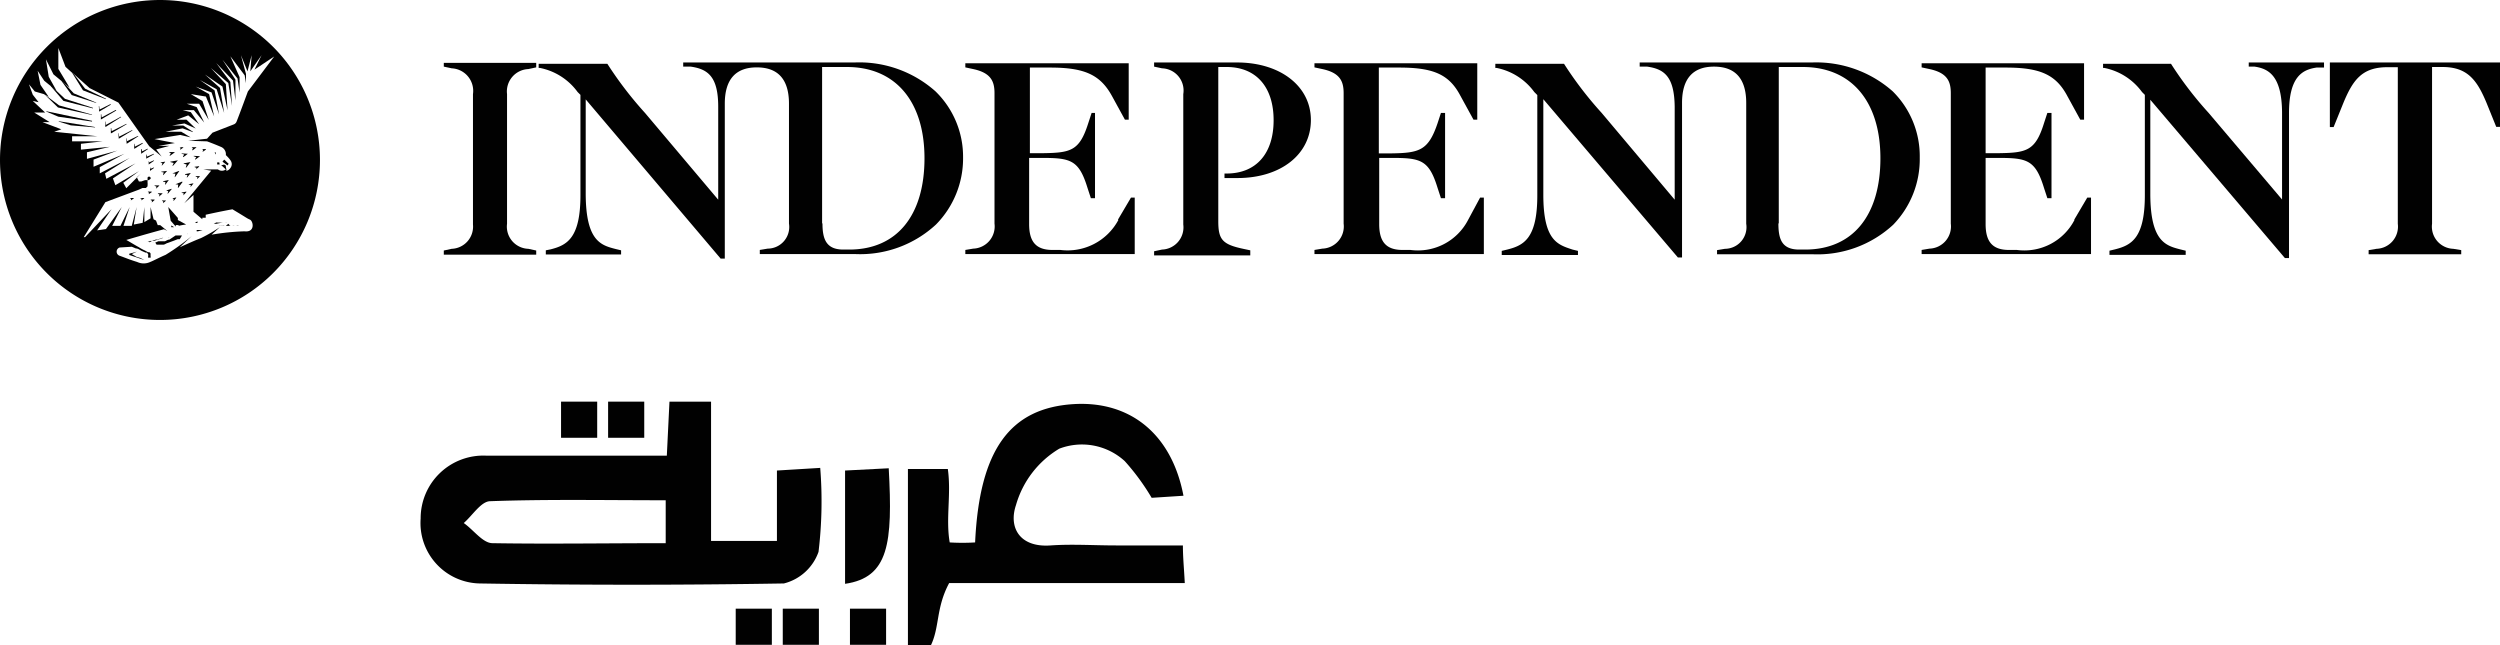 <svg id="Layer_1" data-name="Layer 1" xmlns="http://www.w3.org/2000/svg" width="132.83" height="34.27" viewBox="0 0 132.83 34.27">
  <defs>
    <style>
      .cls-1 {
        fill: #010101;
      }
    </style>
  </defs>
  <title>123Artboard 10</title>
  <g>
    <path class="cls-1" d="M23.58,3.54l.42.09A1.2,1.2,0,0,1,25.13,5v6.93A1.18,1.18,0,0,1,24,13.22l-.42.09v.22h4.91v-.22l-.42-.09a1.18,1.18,0,0,1-1.13-1.33V5a1.19,1.19,0,0,1,1.13-1.33l.42-.09V3.34H23.58v.2"/>
    <path class="cls-1" d="M123.79,3.32V6.75h.2l.51-1.26c.51-1.24,1-1.92,2.35-1.92h.55v8.32a1.18,1.18,0,0,1-1.13,1.33l-.42.07v.22h4.92v-.22l-.42-.07a1.18,1.18,0,0,1-1.13-1.33V3.56h.55c1.33,0,1.84.69,2.35,1.92l.51,1.26h.2V3.32h-9"/>
    <path class="cls-1" d="M119.39,3.54l.4,0c.75.11,1.44.49,1.46,2.41l0,4.65L117.35,6a19.38,19.38,0,0,1-2-2.61l0,0h-3.61v.22l.07,0a3.27,3.27,0,0,1,2,1.28l.15.15v5.33c0,2.28-.71,2.66-1.59,2.88l-.29.07v.22h4.05v-.22l-.29-.07c-.77-.2-1.57-.42-1.59-2.88l0-5.07,7.15,8.41,0,0h.22V6c0-1.95.73-2.3,1.46-2.41l.4,0V3.32h-4l0,.22"/>
    <path class="cls-1" d="M78,11.69a3,3,0,0,1-3.06,1.59h-.42c-.86,0-1.24-.42-1.24-1.37V8.39l.64,0c1.55,0,2,.09,2.46,1.59l.18.55h.22V6h-.22l-.18.55C75.89,8,75.42,8.13,73.9,8.15l-.64,0V3.59h1.09c1.84,0,2.66.38,3.25,1.51l.69,1.26h.2v-3H69.84v.22l.42.09c.93.2,1.13.64,1.13,1.28v6.93a1.18,1.18,0,0,1-1.13,1.33l-.42.07v.22h9v-3h-.2L78,11.69"/>
    <path class="cls-1" d="M110.22,11.69a3,3,0,0,1-3.06,1.59h-.42c-.86,0-1.24-.42-1.24-1.37V8.39l.64,0c1.55,0,2,.09,2.46,1.59l.18.55H109V6h-.22l-.18.55c-.46,1.48-.93,1.57-2.46,1.59l-.64,0V3.59h1.08c1.82,0,2.66.38,3.26,1.51l.69,1.26h.2v-3H102.1v.22l.42.09c.93.2,1.13.64,1.13,1.28v6.93a1.18,1.18,0,0,1-1.13,1.33l-.42.07v.22h9v-3h-.2l-.69,1.17"/>
    <path class="cls-1" d="M43.68,11.87V3.56H45c2.57,0,4.12,1.82,4.12,4.85s-1.46,4.85-4,4.85h-.31c-.91,0-1.11-.55-1.11-1.39M45.4,3.32h-9.1v.22l.4,0c.91.13,1.46.53,1.46,2.13l0,4.94L34.27,6a19.78,19.78,0,0,1-2-2.61l0,0H28.62v.22l.07,0a3.26,3.26,0,0,1,2,1.28l.15.15v5.33c0,2.28-.71,2.66-1.59,2.88L29,13.3v.22H33V13.3l-.29-.07c-.78-.2-1.57-.42-1.59-2.88l0-5.07,7.17,8.46h.22V5.51c0-1.28.57-1.93,1.7-1.93s1.71.64,1.71,1.93v6.37a1.15,1.15,0,0,1-1.13,1.33l-.42.07v.22h5.09a5.93,5.93,0,0,0,4.27-1.57,5,5,0,0,0,1.44-3.57A4.84,4.84,0,0,0,49.7,4.85,6.09,6.09,0,0,0,45.4,3.32"/>
    <path class="cls-1" d="M94.51,11.87V3.56h1.28c2.57,0,4.12,1.82,4.12,4.85s-1.46,4.85-4,4.85h-.31c-.93,0-1.11-.55-1.11-1.39m1.73-8.55h-9.1v.22l.4,0c.91.13,1.44.53,1.46,2.13l0,4.94L85.1,6a19.41,19.41,0,0,1-2-2.61l0,0H79.45v.22l.07,0a3.27,3.27,0,0,1,2,1.28l.16.16v5.33c0,2.28-.71,2.66-1.6,2.88l-.29.07v.22h4.05v-.22l-.29-.07C82.77,13,82,12.8,82,10.34l0-5.07,7.15,8.41,0,0h.22V5.47c0-1.28.57-1.93,1.7-1.93s1.71.64,1.71,1.93v6.42a1.15,1.15,0,0,1-1.13,1.33l-.42.07v.22h5.09a5.93,5.93,0,0,0,4.27-1.57A5,5,0,0,0,102,8.37a4.84,4.84,0,0,0-1.44-3.52,6.13,6.13,0,0,0-4.29-1.53"/>
    <path class="cls-1" d="M65.73,3.32H61.32v.22l.42.09A1.18,1.18,0,0,1,62.87,5v6.93a1.18,1.18,0,0,1-1.13,1.33l-.42.09v.22h5.11V13.3l-.33-.07c-1.15-.24-1.37-.49-1.37-1.48V3.56h.44c1.57,0,2.5,1.06,2.5,2.83s-.93,2.83-2.5,2.83h-.11v.24h.69c2.3,0,3.9-1.26,3.9-3.08S68,3.32,65.73,3.32"/>
    <path class="cls-1" d="M59.42,11.69a3.06,3.06,0,0,1-3.08,1.59h-.42c-.86,0-1.24-.42-1.24-1.37V8.39l.64,0c1.55,0,2,.09,2.46,1.59l.18.55h.22V6H58l-.18.55c-.47,1.48-.93,1.57-2.46,1.59l-.64,0V3.59h1.08c1.82,0,2.66.38,3.28,1.51l.69,1.26h.2v-3H51.29v.22l.42.09c.93.2,1.13.64,1.13,1.28v6.93a1.18,1.18,0,0,1-1.13,1.33l-.42.07v.22h9v-3h-.2l-.69,1.17"/>
    <g>
      <polygon class="cls-1" points="9.47 9.98 9.7 9.67 9.67 9.65 9.32 9.79 9.47 9.81 9.45 9.98 9.47 9.98"/>
      <polygon class="cls-1" points="9.23 10.67 9.36 10.52 9.36 10.49 9.16 10.54 9.23 10.58 9.21 10.67 9.23 10.67"/>
      <polygon class="cls-1" points="9.56 7.92 9.59 7.95 9.74 7.84 9.74 7.82 9.54 7.82 9.61 7.86 9.56 7.92"/>
      <polygon class="cls-1" points="9.32 9.23 9.28 9.41 9.3 9.41 9.52 9.1 9.52 9.08 9.16 9.21 9.32 9.23"/>
      <polygon class="cls-1" points="9.74 8.35 9.98 8.17 9.65 8.15 9.65 8.17 9.79 8.21 9.72 8.32 9.74 8.35"/>
      <polygon class="cls-1" points="9.05 8.61 9.23 8.66 9.16 8.81 9.19 8.81 9.45 8.52 9.05 8.59 9.05 8.61"/>
      <path class="cls-1" d="M11.47,8.21h0a0,0,0,0,0,0,0s0,0,0,0h0s0,0,0,0,0,0,0,0V8.1a0,0,0,0,1,0,0h0v0h0v0l0,0,0,0h0a0,0,0,0,1,0,0l0,0s0,0,0,0,0,0-.07,0v0l0,0Z"/>
      <polygon class="cls-1" points="8.92 10.29 9.12 10.05 9.12 10.03 8.83 10.12 8.94 10.16 8.9 10.29 8.92 10.29"/>
      <polygon class="cls-1" points="5.87 5.53 5.29 5.82 5.27 5.64 5.25 5.64 5.27 5.93 5.89 5.56 5.87 5.53"/>
      <polygon class="cls-1" points="6.15 5.84 5.4 6.24 5.38 6.07 5.36 6.07 5.36 6.35 6.18 5.87 6.15 5.84"/>
      <polygon class="cls-1" points="6.42 6.2 5.62 6.64 5.6 6.46 5.58 6.46 5.6 6.75 6.44 6.22 6.42 6.2"/>
      <polygon class="cls-1" points="8.68 9.3 8.88 9.08 8.57 9.12 8.57 9.14 8.7 9.16 8.66 9.3 8.68 9.3"/>
      <polygon class="cls-1" points="8.59 8.79 8.61 8.79 8.77 8.61 8.77 8.59 8.52 8.63 8.63 8.68 8.59 8.79"/>
      <polygon class="cls-1" points="9.01 8.26 9.03 8.28 9.28 8.1 9.28 8.08 8.97 8.08 9.08 8.15 9.01 8.26"/>
      <path class="cls-1" d="M11.65,8.63h-.11s0,0,0,0a0,0,0,0,0,0,0s0,0,0,0v.11l0,0h0V8.74a0,0,0,0,0,0,0,0,0,0,0,1,0,0h.13l0,0v0h0Z"/>
      <path class="cls-1" d="M12.13,11.89,12,12l-.11,0a.08.08,0,0,1-.07,0h-.13l-.11,0h0l-.07,0v0h.11a.2.2,0,0,1,.11,0,.2.2,0,0,1,.11,0h0a.13.13,0,0,1,.09,0l.15,0,.09,0a.13.13,0,0,1,.09,0h0l.11,0,.16,0h.07a.14.14,0,0,1,.09,0h0l.07,0v0h-.09a.28.28,0,0,1-.13,0h-.07a.29.29,0,0,1-.13,0l-.11,0Z"/>
      <polygon class="cls-1" points="4.89 6.42 2.46 5.91 2.46 5.93 3.1 6.2 4.89 6.46 4.89 6.42"/>
      <polygon class="cls-1" points="6.91 10.54 6.97 10.56 6.95 10.65 7.11 10.54 7.11 10.52 6.91 10.52 6.91 10.54"/>
      <polygon class="cls-1" points="3.3 4.29 3.28 4.32 3.81 5.05 5.11 5.47 5.11 5.45 3.92 4.96 3.3 4.29"/>
      <polygon class="cls-1" points="3.12 6.46 3.76 6.66 5.05 6.77 5.05 6.75 3.12 6.44 3.12 6.46"/>
      <polygon class="cls-1" points="5.62 5.27 5.64 5.25 4.52 4.71 3.95 3.97 3.82 3.85 4.41 4.8 5.62 5.27"/>
      <polygon class="cls-1" points="4.89 6.11 4.89 6.09 3.14 5.6 2.33 4.99 2.33 4.98 3.08 5.71 4.89 6.11"/>
      <polygon class="cls-1" points="3.37 5.36 4.94 5.76 4.94 5.73 3.45 5.25 2.74 4.58 2.72 4.56 2.7 4.58 3.37 5.36"/>
      <path class="cls-1" d="M7.24,13.64,7,13.5l.27-.13v0l-.4.11s0,0,0,0,0,.07,0,.07l.4.13.2.07.2.07-.2-.11Z"/>
      <path class="cls-1" d="M11.49,11.82a1.65,1.65,0,0,0,.33,0h0l.16,0a.08.08,0,0,1,.07,0s.07,0,.09,0,.07,0,.09,0h.07v0h-.16l-.13,0-.18,0-.33.07-.07,0h-.07l0,0Z"/>
      <polygon class="cls-1" points="7.46 10.54 7.53 10.56 7.5 10.65 7.66 10.54 7.66 10.52 7.46 10.52 7.46 10.54"/>
      <path class="cls-1" d="M10.45,12.22h.07l.11,0,.11,0h0l.13,0,.11,0,.07,0h0v0H11l-.11,0-.13,0-.24.07-.07,0h0v0h0Z"/>
      <path class="cls-1" d="M10.49,11.76l0,0,0,0,0,0h0l0,0,0,0a0,0,0,0,1,0,0,0,0,0,0,1,0,0,0,0,0,0,1,0,0V12h0v-.15s0,0,0,0,0,0,0,0l0,0s0,0-.07,0h-.07a.07.07,0,0,0,0,0s0,0,0,0A0,0,0,0,0,10.49,11.76Z"/>
      <polygon class="cls-1" points="6.71 6.58 5.93 6.97 5.91 6.8 5.89 6.8 5.89 7.08 5.91 7.08 6.73 6.6 6.71 6.58"/>
      <path class="cls-1" d="M12.15,8.7v0a0,0,0,0,1,0,0,0,0,0,0,1,0,0v.13h0v0s0,0,0,0V8.7s0,0,0,0v0l0,0c-.09-.07-.16-.16-.24-.22l-.09.11.27.2Z"/>
      <path class="cls-1" d="M8.5,0A8.5,8.5,0,1,0,17,8.5,8.5,8.5,0,0,0,8.5,0ZM11,7.51s.31.11.73.29a.42.42,0,0,1,.27.44s.16.15.24.27a.34.34,0,0,1,0,.42.32.32,0,0,1-.24.15v0c.07,0,0-.15,0-.24s-.11-.11-.18-.07l-.07,0L12,9v0A.34.34,0,0,1,11.58,9H10.8V9l.42.07,0,0L9.79,10.8l0,0,.49-.44v.4l0,.11,0,.27,0,.11.47.4h0a0,0,0,0,0,0,0,0,0,0,0,0,0,0l0,0,0,0,0,0,0,0a0,0,0,0,1,0,0s0,0,0,0a0,0,0,0,1,0,0v.07h0v-.15s0,0,0,0,0,0,0,0a0,0,0,0,0,0,0s0,0,0,0,0,0,0,0h0l.18,0h0a0,0,0,0,0,0,0,0,0,0,0,0,0,0l0,0,0,0,0,0,0,0a0,0,0,0,1,0,0,0,0,0,0,1,0,0,0,0,0,0,1,0,0v.07h0v-.16s0,0,0-.07a0,0,0,0,0,0,0s0,0,0,0,0,0,0,0c.8-.18,1.42-.29,1.42-.29.82.49.75.47.93.55s.29.69-.29.62a12.4,12.4,0,0,0-1.75.18l.44-.4,0,0a8.43,8.43,0,0,1-1,.58c-.29.11-.69.29-1.13.49l.64-.6,0,0a11.75,11.75,0,0,1-1.39,1c-.35.15-.64.31-.82.38a.82.82,0,0,1-.69,0c-.42-.13-.57-.2-.93-.33a.23.23,0,0,1,0-.44L7,13.11l.22.09c.13,0,.24.11.35.15l.16.07,0,0h0l.07,0a.31.31,0,0,1,.07.09.13.13,0,0,1,0,.09v.09H8v0a.08.08,0,0,0,0-.07s0-.07,0-.11,0-.07-.07-.11l-.07,0h0s0,0,0,0l-.16-.09a2.37,2.37,0,0,1-.33-.18c-.24-.13-.49-.29-.66-.38,0,0,.86-.26,2-.57l.18.09v0l-.11-.09-.27-.22-.13,0-.09-.24-.13-.07L8,11H8l0,.6-.33.2V11h0l-.09.84-.47.09L7.26,11h0L7,12l-.44,0,.33-1h0l-.49,1-.44,0,.51-1h0l-.84,1.17-.47.07.77-1.13,0,0L4.52,12.6l-.07,0L5.6,10.74l1.77-.66.2-.09s.07,0,.11,0l.07,0s0,0,0,0l.09-.09,0,0,0,0,0,0s0,0,0,0,0,0,0,0,0,0,0,0,0,0,0,0,0-.07,0-.09a.08.08,0,0,0,0-.07V9.3h0v.07s0,0,0,.07A.08.08,0,0,1,8,9.5s0,0,0,0,0,0,0,0,0,0,0,0l0,0,0,0,0,0,0,0-.09.07a5405357.29,5405357.29,0,0,0-.09,0l-.11,0-.2.07s-.11,0-.13,0l-.11-.22.22-.2v0L6.71,10l-.16-.29.84-.62,0,0-1.26.75L6,9.48l1.2-.8v0L5.65,9.5l-.07-.29,1.31-.82v0l-1.59.82,0-.33,1.31-.71v0l-1.64.69V8.48L6.24,8v0l-1.62.44,0-.35,1.22-.29v0L4.3,7.95l0-.31,1.15-.13v0l-1.62,0,0-.27H5.18v0L2.88,7V7l.38-.13v0l-1-.38v0l.38,0v0l-.82-.51v0l.58,0v0l-.66-.62v0l.31.07v0l-.31-.4-.2-.55h0l.31.38L2.33,5h0l.26.15,0,0-.44-.64L2,3.76H2l.35.53.33.27h0l0,0,.33.27,0,0-.42-.75-.15-.93h0l.4.8.86.71,0,0-.6-1L3.1,2.55h0l.38,1,.32.29v0l0,0L4,4l.76.68,1.53.77L7.93,7.77l.66.55,0,0-.29-.38L9,7.75v0l-.57,0v0l.86-.15v0L8.21,7.39v0l1.37-.22.55.13v0L9.63,7,8.79,7V7l.91-.18.55.2V7l-.51-.33-.6,0v0l.66-.11.6.27v0l-.49-.47H9.39v0L10,6.13l.58.47,0,0-.44-.64L9.7,5.85v0l.6,0,.55.66,0,0-.4-.82-.53-.18v0l.66,0,.51.86h0l-.33-1L10.14,5V5l.8.13.44,1.06h0L11.11,5l-.71-.4v0l.84.31.4,1.17h0l-.24-1.28-.78-.55,0,0,.89.49L11.91,6h0l-.22-1.33-.8-.71,0,0,.93.64.27,1.26h0L12,4.47l-.8-.86,0,0,.93.8.2,1.22h0l-.09-1.28-.75-1,0,0,.89.93.13,1.06h0l0-1.11-.69-1.06,0,0,.8,1,.11.75h0l0-.82-.49-1.11h0L13,4l.07.42h0l0-.49-.27-1h0l.35.86h0l.22-.86h0l-.07.86h0l.6-.86h0l-.38.77,0,0L14.57,3l0,0-1.4,1.86s-.44,1.2-.6,1.6a.26.26,0,0,1-.15.15l-1.13.44L11,7.37l-1,.11v0Z"/>
      <path class="cls-1" d="M9.45,11.58,8.94,11l0,0,.13.73.27.31h0l0,0a0,0,0,0,0,0,0l0,0,0,0,0,0,0,0a0,0,0,0,0,0,0,0,0,0,0,1,0,0,0,0,0,0,1,0,0v.07h0v-.15s0,0,0,0,0,0,0,0a0,0,0,0,0,0,0s0,0,0,0,0,0,0,0l.15,0h0s0,0,0,0a0,0,0,0,0,0,0l0,0,0,0,0,0,0,0,0,0a0,0,0,0,1,0,0,0,0,0,0,1,0,0v.07h0V12s0,0,0,0,0,0,0,0a0,0,0,0,0,0,0s0,0,0,0,0,0,0,0a3,3,0,0,1,.4-.07l-.44-.24Z"/>
      <polygon class="cls-1" points="9.65 10.25 9.76 10.27 9.74 10.38 9.9 10.21 9.9 10.18 9.65 10.23 9.65 10.25"/>
      <polygon class="cls-1" points="10.58 8.86 10.58 8.83 10.34 8.86 10.34 8.88 10.45 8.92 10.4 9.01 10.58 8.86"/>
      <path class="cls-1" d="M8.08,12.8l.2-.07.07,0,.27-.09.09,0h0l.11,0,.11,0s0,0,0,0l.07,0v0a.09.09,0,0,1-.07,0H9l-.13,0-.11,0-.09,0,0,0-.27.09-.22.07,0,0H8l-.2.07a.19.19,0,0,1,.15,0Z"/>
      <path class="cls-1" d="M9.67,12.51l-.16,0-.09,0-.09,0L9,12.73c-.09,0-.18.07-.24.09l-.13,0-.11,0a.08.08,0,0,1,0,0l-.11,0,0,0-.16.07-.07,0a.25.25,0,0,0-.09,0l0,0,.09,0,.07,0L8.32,13l0,0,.11,0,0,0s.07,0,.11,0l.13,0c.09,0,.15-.07.24-.09l.35-.13.18-.07.11,0,0,0,0,0Z"/>
      <polygon class="cls-1" points="9.98 12.44 9.98 12.42 9.95 12.43 9.98 12.44"/>
      <path class="cls-1" d="M9.25,12.07s0,0,0,0,0,0,0,0H9.1a0,0,0,0,0,0,0s0,0,0,0a0,0,0,0,0,0,0,0,0,0,0,0,0,0l0,0,0,0,0,0,0,0,0,0a0,0,0,0,1,0,0,0,0,0,0,1,0,0v.07h0v-.16s0,0,0,0l0,0v0A0,0,0,0,0,9.25,12.07Z"/>
      <polygon class="cls-1" points="10.03 9.81 10.14 9.83 10.12 9.94 10.27 9.76 10.27 9.74 10.03 9.79 10.03 9.81"/>
      <polygon class="cls-1" points="10.4 9.39 10.49 9.41 10.47 9.5 10.49 9.5 10.63 9.36 10.4 9.36 10.4 9.39"/>
      <polygon class="cls-1" points="10.21 7.97 10.23 7.99 10.43 7.84 10.43 7.82 10.18 7.82 10.25 7.88 10.21 7.97"/>
      <polygon class="cls-1" points="9.76 8.7 9.92 8.74 9.87 8.9 9.9 8.9 10.12 8.61 9.76 8.68 9.76 8.7"/>
      <polygon class="cls-1" points="9.83 9.28 9.96 9.3 9.92 9.43 9.94 9.43 10.14 9.19 9.83 9.25 9.83 9.28"/>
      <polygon class="cls-1" points="10.29 8.3 10.43 8.35 10.36 8.46 10.38 8.48 10.63 8.3 10.29 8.28 10.29 8.3"/>
      <polygon class="cls-1" points="10.76 8.04 10.78 8.06 10.94 7.95 10.94 7.92 10.74 7.92 10.8 7.97 10.76 8.04"/>
      <polygon class="cls-1" points="7.02 6.91 6.33 7.26 6.31 7.08 6.29 7.08 6.31 7.37 7.04 6.93 7.02 6.91"/>
      <polygon class="cls-1" points="8.17 8.17 7.81 8.32 7.79 8.21 7.77 8.21 7.77 8.43 8.19 8.19 8.17 8.17"/>
      <polygon class="cls-1" points="8.17 8.52 7.92 8.63 7.92 8.57 7.9 8.57 7.9 8.74 8.19 8.54 8.17 8.52"/>
      <polygon class="cls-1" points="8.17 8.9 7.99 8.97 7.99 8.9 7.97 8.9 7.97 9.08 8.19 8.92 8.17 8.9"/>
      <polygon class="cls-1" points="7.84 7.9 7.55 8.04 7.53 7.92 7.5 7.92 7.5 8.17 7.86 7.92 7.84 7.9"/>
      <polygon class="cls-1" points="7.33 7.22 6.75 7.5 6.73 7.35 6.71 7.35 6.73 7.64 7.35 7.24 7.33 7.22"/>
      <polygon class="cls-1" points="7.57 7.59 7.17 7.79 7.15 7.64 7.13 7.64 7.13 7.9 7.15 7.9 7.59 7.62 7.57 7.59"/>
      <path class="cls-1" d="M7.68,12.86l-.07,0v0l.07,0s0,0,0,0l0,0h0Z"/>
      <polygon class="cls-1" points="8.61 10.67 8.68 10.71 8.66 10.8 8.81 10.67 8.81 10.65 8.61 10.65 8.61 10.67"/>
      <polygon class="cls-1" points="8.66 9.63 8.66 9.65 8.79 9.67 8.77 9.81 8.79 9.81 8.97 9.56 8.66 9.63"/>
      <polygon class="cls-1" points="8.63 10.27 8.39 10.27 8.39 10.29 8.48 10.34 8.44 10.45 8.63 10.29 8.63 10.27"/>
      <polygon class="cls-1" points="8.06 10.18 7.86 10.18 7.86 10.21 7.92 10.23 7.9 10.32 8.06 10.21 8.06 10.18"/>
      <polygon class="cls-1" points="8.46 9.85 8.21 9.85 8.21 9.87 8.32 9.92 8.28 10.03 8.46 9.87 8.46 9.85"/>
      <polygon class="cls-1" points="8.01 10.63 8.08 10.67 8.06 10.76 8.21 10.63 8.21 10.6 8.01 10.6 8.01 10.63"/>
    </g>
    <path class="cls-1" d="M48.24,34.27V24.92h2.12c.19,1.34-.12,2.63.1,3.9a11,11,0,0,0,1.35,0c.23-4.92,1.85-7.15,5.26-7.35,3-.17,5.19,1.61,5.81,4.87l-1.69.11a12.13,12.13,0,0,0-1.43-1.95,3.37,3.37,0,0,0-3.48-.66,5.13,5.13,0,0,0-2.3,3c-.4,1.18.19,2.26,1.84,2.14,1.15-.08,2.31,0,3.47,0h3.56c0,.66.06,1.21.1,2H50.43c-.72,1.35-.49,2.36-1,3.37Z"/>
    <path class="cls-1" d="M44.9,31V25l2.32-.12c.22,4,0,5.8-2.32,6.14"/>
    <path class="cls-1" d="M43.58,24.86,41.28,25v3.74h-3.5V21.34H35.57l-.14,2.87c-3.34,0-6.47,0-9.6,0a3.33,3.33,0,0,0-3.48,3.34A3.21,3.21,0,0,0,25.48,31c5.39.09,10.78.09,16.17,0a2.63,2.63,0,0,0,1.84-1.68A22.46,22.46,0,0,0,43.58,24.86Zm-8.21,4c-3.19,0-6.2.05-9.2,0-.52,0-1-.7-1.53-1.07.47-.41.92-1.15,1.4-1.16,3.06-.11,6.13-.05,9.33-.05Z"/>
    <rect class="cls-1" x="45.16" y="32.34" width="1.92" height="1.92"/>
    <rect class="cls-1" x="41.59" y="32.34" width="1.92" height="1.92"/>
    <rect class="cls-1" x="39.09" y="32.34" width="1.92" height="1.92"/>
    <rect class="cls-1" x="32.31" y="21.34" width="1.92" height="1.92"/>
    <rect class="cls-1" x="29.81" y="21.34" width="1.92" height="1.92"/>
  </g>
</svg>
